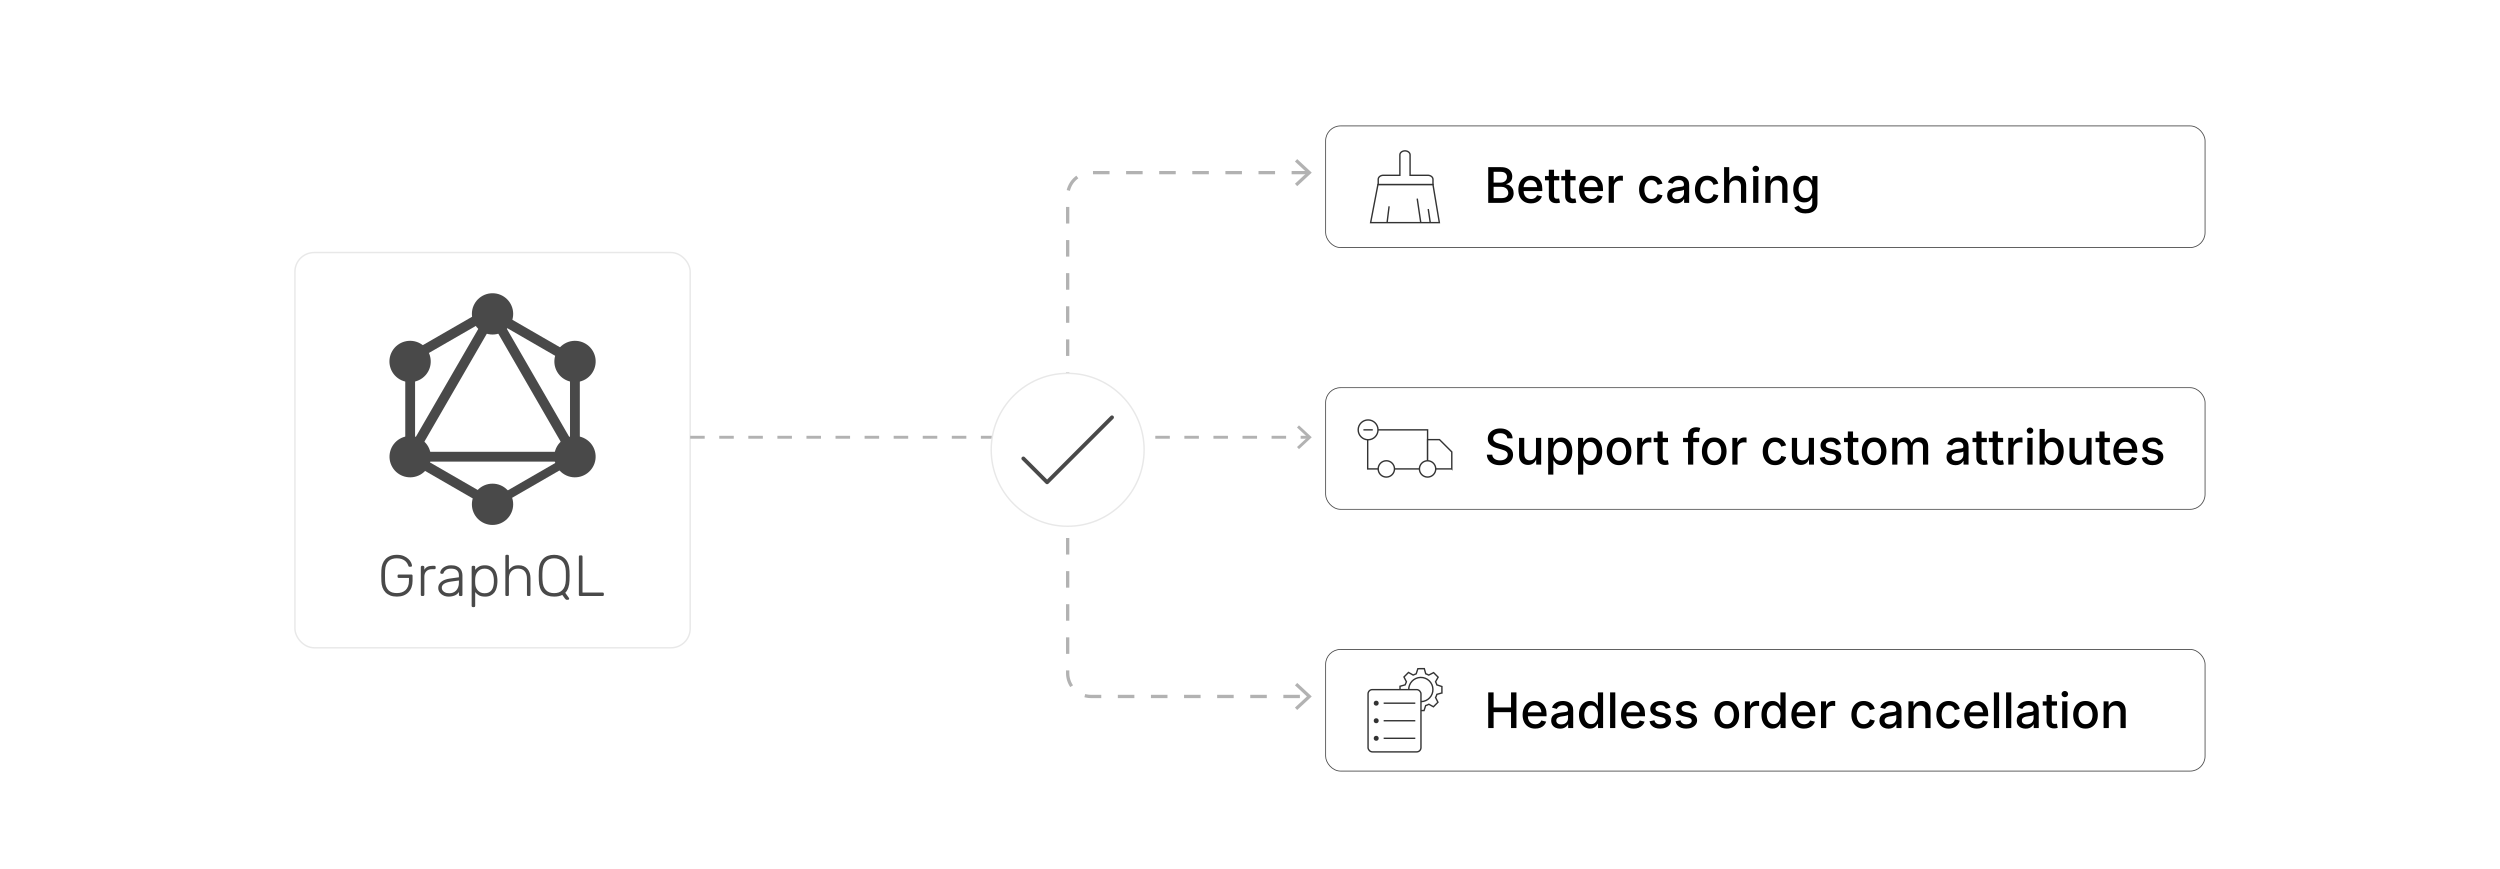 <?xml version="1.0" encoding="UTF-8"?><svg id="_03-Bug-Fixes-and-Other-Enhancements" xmlns="http://www.w3.org/2000/svg" xmlns:xlink="http://www.w3.org/1999/xlink" viewBox="0 0 860 298.867"><defs><filter id="drop-shadow-1" filterUnits="userSpaceOnUse"><feOffset dx="0" dy="5"/><feGaussianBlur result="blur" stdDeviation="4"/><feFlood flood-color="#333" flood-opacity=".09"/><feComposite in2="blur" operator="in"/><feComposite in="SourceGraphic"/></filter><filter id="drop-shadow-2" filterUnits="userSpaceOnUse"><feOffset dx="0" dy="4.852"/><feGaussianBlur result="blur-2" stdDeviation="3.882"/><feFlood flood-color="#333" flood-opacity=".09"/><feComposite in2="blur-2" operator="in"/><feComposite in="SourceGraphic"/></filter><filter id="drop-shadow-3" filterUnits="userSpaceOnUse"><feOffset dx="0" dy="4.852"/><feGaussianBlur result="blur-3" stdDeviation="3.882"/><feFlood flood-color="#333" flood-opacity=".09"/><feComposite in2="blur-3" operator="in"/><feComposite in="SourceGraphic"/></filter><filter id="drop-shadow-4" filterUnits="userSpaceOnUse"><feOffset dx="0" dy="4.852"/><feGaussianBlur result="blur-4" stdDeviation="3.882"/><feFlood flood-color="#333" flood-opacity=".09"/><feComposite in2="blur-4" operator="in"/><feComposite in="SourceGraphic"/></filter><filter id="drop-shadow-5" filterUnits="userSpaceOnUse"><feOffset dx="0" dy="5"/><feGaussianBlur result="blur-5" stdDeviation="4"/><feFlood flood-color="#333" flood-opacity=".09"/><feComposite in2="blur-5" operator="in"/><feComposite in="SourceGraphic"/></filter></defs><g filter="url(#drop-shadow-1)"><rect x="101.459" y="81.878" width="135.961" height="135.961" rx="6.59" ry="6.59" fill="#fff" stroke="#e8e8e8" stroke-miterlimit="10" stroke-width=".5"/><path d="M158.306,190.613c-.294-.346-.7-.626-1.219-.839-.507-.213-1.153-.32-1.938-.32-.668,0-1.234.1-1.7.299-.473.186-.859.412-1.159.679-.293.266-.506.539-.639.819-.133.279-.2.512-.2.699,0,.12.04.226.12.32.094.08.2.12.32.12h.28c.12,0,.213-.026.28-.078.081-.067.147-.181.2-.34.105-.333.357-.64.756-.92.413-.293.993-.44,1.738-.44.945,0,1.631.2,2.057.599.44.399.66.959.66,1.678v.699l-3.156.44c-.585.079-1.125.212-1.618.399-.479.173-.892.399-1.238.679-.346.267-.619.58-.819.939-.187.36-.28.767-.28,1.219,0,.426.093.819.28,1.178.2.36.459.673.778.939.333.267.712.48,1.138.639.441.147.901.22,1.379.22.518,0,.971-.053,1.357-.159.393-.093.73-.212,1.009-.359.279-.146.512-.312.699-.499.2-.187.359-.374.479-.561v.939c0,.293.147.44.44.44l-.006.002h.34c.293,0,.44-.147.44-.44v-6.651c0-.4-.06-.806-.179-1.219-.106-.413-.306-.785-.599-1.118ZM157.871,195.365c0,.626-.087,1.172-.26,1.637-.179.473-.419.859-.718,1.159-.307.307-.666.54-1.079.699-.4.147-.826.22-1.279.22l.001.001c-.314,0-.621-.034-.92-.101-.307-.08-.579-.2-.819-.359-.24-.16-.44-.36-.599-.599-.147-.24-.22-.526-.22-.859,0-1.113,1.105-1.818,3.315-2.117l2.576-.359v.679Z" fill="#494949" stroke-width="0"/><path d="M149.43,189.646h-.74c-1.332,0-2.237.46-2.715,1.378v0l-.001.001c0-.001.001-.001.001-.001v-.919c0-.133-.047-.24-.14-.32-.08-.093-.187-.14-.32-.14h-.32c-.133,0-.24.047-.32.14-.08.08-.12.187-.12.32v9.488c0,.293.147.44.44.44h.32c.133,0,.24-.04.32-.12.093-.08.14-.187.14-.32v-6.191c0-.799.233-1.432.699-1.898.465-.466,1.098-.699,1.898-.699h.859c.293,0,.44-.147.44-.44v-.28c0-.293-.147-.44-.44-.44Z" fill="#494949" stroke-width="0"/><polygon points="145.975 191.025 145.975 191.024 145.974 191.026 145.975 191.025" fill="#494949" stroke-width="0"/><path d="M141.474,192.631h-4.273c-.293,0-.44.15-.44.449v.28c0,.299.147.449.44.449h3.48v1.018c0,.719-.107,1.345-.32,1.877-.214.533-.508.973-.882,1.319-.362.33-.795.582-1.299.756-.504.159-1.05.239-1.637.239-.598,0-1.144-.073-1.637-.22-.48-.161-.899-.408-1.258-.74-.346-.347-.626-.787-.839-1.319-.2-.526-.313-1.161-.34-1.907-.042-1.199-.042-2.397,0-3.596.027-.739.14-1.374.34-1.907.213-.533.493-.966.839-1.299.36-.347.78-.594,1.258-.74.494-.159,1.039-.239,1.637-.239l-.002.011c.6,0,1.119.073,1.559.22.44.147.819.341,1.138.58.317.233.569.499.756.799.193.299.342.598.449.897.054.146.107.252.159.32.054.052.141.078.26.078h.44c.133,0,.24-.034.32-.101.081-.08.114-.18.101-.299-.013-.28-.12-.633-.32-1.059-.2-.426-.507-.833-.92-1.219-.413-.393-.945-.73-1.598-1.009-.652-.28-1.438-.419-2.358-.419-.852,0-1.604.133-2.257.399-.653.253-1.205.613-1.658,1.079-.44.466-.779,1.025-1.018,1.678-.239.64-.372,1.353-.399,2.138-.027.592-.04,1.225-.04,1.898,0,.667.013,1.299.04,1.898.026.786.153,1.505.379,2.158.239.639.579,1.192,1.018,1.658.452.467,1.005.833,1.658,1.099.652.253,1.411.379,2.277.379.845,0,1.604-.126,2.277-.379.681-.267,1.248-.64,1.7-1.118.467-.481.82-1.048,1.059-1.7.239-.665.359-1.398.359-2.198v-1.757c0-.299-.15-.449-.449-.449Z" fill="#494949" stroke-width="0"/><polygon points="190.626 187.053 190.63 187.054 190.635 187.053 190.626 187.053" fill="#494949" stroke-width="0"/><path d="M195.469,188.95c-.253-.693-.613-1.266-1.079-1.718-.452-.466-.998-.812-1.637-1.039-.639-.227-1.345-.34-2.117-.34h-.003c-.786,0-1.498.113-2.138.34-.626.227-1.172.573-1.637,1.039-.453.453-.813,1.026-1.079,1.718-.253.679-.393,1.485-.42,2.417-.027.6-.04,1.159-.04,1.678,0,.52.013,1.08.04,1.678.054,1.891.527,3.282,1.419,4.174.905.892,2.19,1.338,3.855,1.338,1.065,0,1.997-.193,2.797-.58l.881,1.219c.067.081.154.174.26.28.106.12.233.179.379.179h.44c.107,0,.2-.04.28-.12.08-.081.12-.174.12-.28,0-.066-.007-.113-.02-.14-.013-.025-.027-.052-.04-.078l-1.279-1.798c.905-.892,1.391-2.29,1.458-4.195.027-.6.04-1.159.04-1.678,0-.52-.013-1.08-.04-1.678-.027-.932-.173-1.738-.44-2.417ZM194.661,193.047c0.0.238 0.0.49,0,.756 0.0.253-.007.526-.02.819-.026.787-.146,1.46-.359,2.019-.2.546-.48.998-.839,1.357-.347.359-.76.625-1.238.799-.477.159-1.002.239-1.575.239-.571,0-1.096-.08-1.575-.239-.48-.173-.9-.44-1.258-.799-.346-.359-.626-.811-.839-1.357-.2-.561-.313-1.234-.34-2.019-.013-.293-.027-.566-.04-.819v-1.496c.013-.26.027-.54.04-.839.027-.772.14-1.437.34-1.996.214-.561.5-1.021.859-1.379.36-.36.78-.619,1.258-.778.479-.173.997-.259,1.554-.26-.002,0-.003-0-.004-0h.009c-.002,0-.003 0-.004 0.0.559.001,1.077.087,1.554.26.48.16.899.419,1.258.778.36.36.639.82.839,1.379.212.559.332,1.224.359,1.996.013.307.02.586.02.839 0.0.254 0.0.501,0,.74Z" fill="#494949" stroke-width="0"/><path d="M207.275,198.836h-6.891l-0-.001v-12.344c0-.293-.147-.44-.44-.44h-.379c-.293,0-.44.147-.44.44v13.093c0,.293.147.44.44.44h7.71c.299,0,.449-.147.449-.44v-.299c0-.299-.15-.449-.449-.449Z" fill="#494949" stroke-width="0"/><path d="M170.817,192.475c-.146-.573-.385-1.079-.718-1.519-.334-.453-.773-.813-1.319-1.079-.532-.28-1.185-.419-1.957-.419-.839,0-1.525.15-2.057.449-.533.293-.966.666-1.299,1.118v-.939c0-.293-.147-.44-.44-.44h-.34c-.293,0-.44.147-.44.44v13.318c0,.293.147.44.44.44h.34c.293,0,.44-.147.44-.44v-4.733c.334.446.766.819,1.299,1.118.532.299,1.218.449,2.057.449v.009c.772,0,1.425-.133,1.957-.399.547-.28.986-.639,1.319-1.079.332-.453.571-.959.718-1.519.16-.571.253-1.151.28-1.738.013-.2.02-.42.02-.66,0-.24-.007-.46-.02-.659-.028-.586-.121-1.159-.28-1.718ZM169.888,195.404c-.027.48-.1.946-.22,1.399-.106.439-.286.831-.538,1.178-.24.333-.56.599-.959.799-.384.2-.87.299-1.458.299-.559,0-1.039-.1-1.438-.299-.407-.213-.743-.479-1.009-.799-.266-.32-.466-.68-.599-1.079-.12-.413-.186-.82-.2-1.219-.013-.2-.02-.459-.02-.778s.007-.579.02-.778l-.001-.001c.013-.413.08-.825.2-1.238.134-.413.327-.785.58-1.118.274-.346.61-.626,1.009-.839.399-.213.885-.32,1.458-.32.585,0,1.071.107,1.458.32.4.2.72.473.959.819.253.333.432.719.538,1.159.12.441.193.901.22,1.379.013.372.013.744,0,1.118Z" fill="#494949" stroke-width="0"/><path d="M181.448,190.726c-.335-.399-.754-.712-1.258-.939-.506-.227-1.099-.34-1.778-.34-.867,0-1.553.147-2.057.44-.506.292-.937.671-1.295,1.135v0l-.003.003c.001-.001.002-.002.003-.004v-4.733c0-.293-.147-.44-.44-.44h-.34c-.293,0-.44.147-.44.44v13.307c0,.293.147.44.44.44h.34c.293,0,.44-.147.44-.44v-5.574c0-1.082.286-1.922.859-2.52.573-.598,1.338-.897,2.297-.897.999,0,1.758.307,2.277.92.519.599.778,1.431.778,2.497v5.574c0,.293.147.44.44.44h.337c.293,0,.44-.147.44-.44v-5.673c0-.639-.087-1.232-.26-1.778-.173-.547-.432-1.019-.778-1.419Z" fill="#494949" stroke-width="0"/><polygon points="175.06 191.022 175.06 191.022 175.056 191.026 175.06 191.022" fill="#494949" stroke-width="0"/><rect x="122.655" y="125.853" width="65.195" height="3.378" transform="translate(-32.878 198.09) rotate(-59.959)" fill="#494949" stroke-width="0"/><path d="M136.826,150.418h65.198v3.38h-65.198v-3.38Z" fill="#494949" stroke-width="0"/><path d="M170.728,171.145l-32.614-18.829,1.691-2.924,32.611,18.824-1.689,2.929ZM199.058,122.069l-32.611-18.826,1.691-2.924,32.611,18.829-1.691,2.922Z" fill="#494949" stroke-width="0"/><path d="M137.752,122.059l-1.691-2.924,32.638-18.807,1.691,2.924-32.638,18.807Z" fill="#494949" stroke-width="0"/><polygon points="168.779 98.466 165.855 100.157 196.078 152.498 196.079 145.748 168.779 98.466" fill="#494949" stroke-width="0"/><polygon points="196.078 154.551 197.263 154.551 196.078 152.498 196.078 154.551" fill="#494949" stroke-width="0"/><rect x="139.411" y="116.893" width="3.375" height="37.658" fill="#494949" stroke-width="0"/><polygon points="199.46 151.605 196.079 145.748 196.078 152.498 197.263 154.551 199.46 154.551 199.46 151.605" fill="#494949" stroke-width="0"/><polygon points="199.46 116.893 196.08 116.893 196.079 145.748 199.46 151.605 199.46 116.893" fill="#494949" stroke-width="0"/><polygon points="201.378 154.926 199.46 151.605 199.46 154.551 197.263 154.551 198.456 156.617 201.378 154.926" fill="#494949" stroke-width="0"/><path d="M170.151,169.715l-1.477-2.559,28.364-16.375,1.477,2.559-28.364,16.375Z" fill="#494949" stroke-width="0"/><path d="M203.939,155.65c-1.964,3.398-6.309,4.563-9.711,2.605-3.398-1.964-4.563-6.309-2.605-9.711,1.964-3.398,6.309-4.563,9.711-2.605,3.421,1.949,4.581,6.336,2.607,9.711M147.231,122.9c-1.964,3.398-6.309,4.563-9.711,2.605-3.398-1.964-4.563-6.309-2.605-9.711,1.964-3.398,6.309-4.563,9.711-2.605,3.399,1.949,4.557,6.336,2.607,9.711M134.937,155.65c-1.954-3.399-.794-7.734,2.607-9.711,3.399-1.954,7.734-.794,9.711,2.607,1.954,3.399.794,7.734-2.607,9.711-3.421,1.954-7.756.794-9.711-2.607M191.648,122.9c-1.954-3.399-.794-7.734,2.607-9.711,3.399-1.954,7.734-.794,9.711,2.607,1.954,3.399.794,7.734-2.607,9.711-3.401,1.958-7.746.793-9.711-2.605M169.432,175.585c-3.928,0-7.103-3.175-7.103-7.103s3.182-7.103,7.103-7.103,7.103,3.175,7.103,7.103c-.007,3.92-3.183,7.096-7.103,7.103M169.432,110.08c-3.928,0-7.103-3.175-7.103-7.103s3.182-7.103,7.103-7.103,7.103,3.175,7.103,7.103c.007,3.916-3.163,7.096-7.079,7.103-.008 0-.016 0-.024,0" fill="#494949" stroke-width="0"/></g><g filter="url(#drop-shadow-2)"><rect x="456.014" y="218.555" width="302.527" height="41.851" rx="5.143" ry="5.143" fill="#fff" stroke="#494949" stroke-miterlimit="10" stroke-width=".288"/><path d="M511.947,245.603v-12.271h1.853v5.188h5.996v-5.188h1.86v12.271h-1.86v-5.468h-5.996v5.468h-1.853Z" fill="#000" stroke-width="0"/><path d="M528.115,245.792c-.894,0-1.665-.195-2.315-.585-.649-.39-1.149-.938-1.499-1.647-.349-.708-.523-1.54-.523-2.495,0-.944.172-1.776.516-2.495s.83-1.281,1.458-1.685c.629-.403,1.365-.605,2.21-.605.521,0,1.021.086,1.504.259.481.173.915.443,1.3.811.384.368.688.844.914,1.429.225.584.337,1.294.337,2.128v.643h-7.239v-1.351h6.321l-.837.445c0-.565-.087-1.064-.26-1.495-.174-.431-.43-.768-.769-1.009-.338-.242-.762-.363-1.271-.363-.503,0-.934.124-1.291.371-.358.247-.63.573-.817.976-.187.403-.28.844-.28,1.322v.922c0,.631.107,1.165.321,1.602s.513.766.897.988c.385.223.832.333,1.341.333.336,0,.64-.048.91-.144.271-.096.505-.241.703-.437.197-.195.348-.435.45-.72l1.683.403c-.146.472-.392.889-.735,1.252-.345.362-.772.644-1.284.844-.512.201-1.093.301-1.743.301Z" fill="#000" stroke-width="0"/><path d="M536.679,245.809c-.574,0-1.094-.109-1.56-.326s-.834-.534-1.104-.951c-.271-.417-.406-.928-.406-1.532,0-.521.099-.95.296-1.285.198-.334.466-.601.805-.799.338-.197.715-.346,1.129-.444.415-.099.836-.173,1.264-.223.536-.066.973-.119,1.309-.161.335-.041.583-.109.743-.206.159-.096.239-.251.239-.465v-.049c0-.346-.064-.637-.194-.873-.131-.236-.324-.419-.581-.548-.258-.129-.578-.193-.963-.193-.396,0-.735.062-1.02.185-.285.124-.515.282-.691.474-.176.192-.307.393-.394.601l-1.682-.444c.206-.549.501-.991.886-1.326.384-.335.825-.579,1.324-.733.498-.154,1.013-.23,1.544-.23.368,0,.758.044,1.17.132.411.088.799.247,1.161.478.363.23.658.555.886.972.228.417.342.961.342,1.631v6.11h-1.731v-1.26h-.089c-.119.236-.295.466-.528.691-.232.225-.526.411-.882.556-.354.145-.778.218-1.271.218ZM537.077,244.351c.487,0,.904-.096,1.251-.288.347-.192.612-.447.797-.766.184-.318.276-.656.276-1.013v-1.178c-.065.066-.188.125-.37.177s-.389.099-.621.14c-.233.041-.458.075-.675.103-.217.028-.396.05-.536.066-.336.044-.644.118-.922.223-.279.104-.502.252-.667.444-.165.192-.247.448-.247.766,0,.291.074.535.223.733.149.198.351.346.605.445.255.099.55.148.886.148Z" fill="#000" stroke-width="0"/><path d="M546.965,245.784c-.736,0-1.392-.191-1.966-.572s-1.023-.928-1.349-1.639-.487-1.561-.487-2.549c0-1.0.165-1.853.495-2.562.33-.708.783-1.249,1.357-1.622.573-.374,1.224-.56,1.949-.56.563,0,1.018.095,1.361.284s.613.41.809.663c.194.253.344.475.446.667h.098v-4.562h1.788v12.271h-1.739v-1.441h-.146c-.103.198-.254.423-.455.675-.2.253-.474.474-.82.663s-.793.284-1.341.284ZM547.355,244.244c.509,0,.938-.137,1.287-.412.35-.274.615-.655.797-1.141s.271-1.047.271-1.684c0-.643-.089-1.201-.268-1.676-.179-.475-.443-.846-.792-1.112-.35-.266-.781-.399-1.296-.399-.525,0-.963.14-1.312.42-.35.28-.612.66-.788,1.141s-.264,1.022-.264,1.626c0,.609.089,1.158.268,1.647s.444.876.797,1.161c.352.286.785.428,1.3.428Z" fill="#000" stroke-width="0"/><path d="M555.659,233.332v12.271h-1.788v-12.271h1.788Z" fill="#000" stroke-width="0"/><path d="M561.979,245.792c-.894,0-1.665-.195-2.315-.585-.649-.39-1.149-.938-1.499-1.647-.349-.708-.523-1.54-.523-2.495,0-.944.172-1.776.516-2.495s.83-1.281,1.458-1.685c.629-.403,1.365-.605,2.21-.605.521,0,1.021.086,1.504.259.481.173.915.443,1.3.811.384.368.688.844.914,1.429.225.584.337,1.294.337,2.128v.643h-7.239v-1.351h6.321l-.837.445c0-.565-.087-1.064-.26-1.495-.174-.431-.43-.768-.769-1.009-.338-.242-.762-.363-1.271-.363-.503,0-.934.124-1.291.371-.358.247-.63.573-.817.976-.187.403-.28.844-.28,1.322v.922c0,.631.107,1.165.321,1.602s.513.766.897.988c.385.223.832.333,1.341.333.336,0,.64-.048.91-.144.271-.096.505-.241.703-.437.197-.195.348-.435.45-.72l1.683.403c-.146.472-.392.889-.735,1.252-.345.362-.772.644-1.284.844-.512.201-1.093.301-1.743.301Z" fill="#000" stroke-width="0"/><path d="M571.096,245.792c-.656,0-1.239-.096-1.751-.288-.512-.192-.932-.477-1.26-.853s-.546-.836-.654-1.379l1.683-.354c.124.478.357.832.698,1.062.341.231.774.346,1.3.346.574,0,1.032-.122,1.373-.367.342-.244.512-.537.512-.877,0-.296-.104-.541-.312-.733-.208-.192-.529-.335-.963-.428l-1.527-.354c-.845-.192-1.474-.5-1.885-.922-.412-.423-.617-.964-.617-1.623,0-.549.151-1.029.454-1.441.304-.412.718-.732,1.243-.959.525-.228,1.133-.342,1.82-.342.655,0,1.216.096,1.682.288.466.192.844.461,1.134.807s.497.747.621,1.202l-1.601.354c-.113-.324-.312-.608-.593-.853s-.69-.367-1.227-.367c-.493,0-.905.113-1.235.338s-.495.511-.495.856c0,.308.109.556.329.745.219.189.578.342,1.076.457l1.462.33c.84.192,1.463.494,1.869.906.406.412.609.939.609,1.582,0,.56-.158,1.055-.476,1.486-.316.431-.755.769-1.316,1.013-.561.245-1.212.367-1.953.367Z" fill="#000" stroke-width="0"/><path d="M580.058,245.792c-.656,0-1.239-.096-1.751-.288-.512-.192-.932-.477-1.26-.853s-.546-.836-.654-1.379l1.683-.354c.124.478.357.832.698,1.062.341.231.774.346,1.3.346.574,0,1.032-.122,1.373-.367.342-.244.512-.537.512-.877,0-.296-.104-.541-.312-.733-.208-.192-.529-.335-.963-.428l-1.527-.354c-.845-.192-1.474-.5-1.885-.922-.412-.423-.617-.964-.617-1.623,0-.549.151-1.029.454-1.441.304-.412.718-.732,1.243-.959.525-.228,1.133-.342,1.82-.342.655,0,1.216.096,1.682.288.466.192.844.461,1.134.807s.497.747.621,1.202l-1.601.354c-.113-.324-.312-.608-.593-.853s-.69-.367-1.227-.367c-.493,0-.905.113-1.235.338s-.495.511-.495.856c0,.308.109.556.329.745.219.189.578.342,1.076.457l1.462.33c.84.192,1.463.494,1.869.906.406.412.609.939.609,1.582,0,.56-.158,1.055-.476,1.486-.316.431-.755.769-1.316,1.013-.561.245-1.212.367-1.953.367Z" fill="#000" stroke-width="0"/><path d="M594.016,245.792c-.851,0-1.594-.198-2.23-.593-.637-.396-1.131-.95-1.483-1.664-.352-.714-.527-1.543-.527-2.487,0-.955.176-1.791.527-2.507.353-.717.847-1.272,1.483-1.668.637-.395,1.38-.593,2.23-.593.855,0,1.602.198,2.238.593.636.396,1.13.951,1.482,1.668.353.716.528,1.552.528,2.507,0,.944-.176,1.773-.528,2.487-.353.713-.847,1.268-1.482,1.664-.637.395-1.383.593-2.238.593ZM594.016,244.26c.552,0,1.009-.147,1.369-.44.359-.294.628-.684.804-1.169.176-.486.265-1.02.265-1.602,0-.587-.089-1.127-.265-1.618s-.444-.884-.804-1.178c-.36-.293-.817-.44-1.369-.44-.548,0-1,.147-1.357.44-.357.294-.624.685-.8,1.174-.177.488-.265,1.029-.265,1.622,0,.582.088,1.116.265,1.602.176.486.442.875.8,1.169.357.293.81.44,1.357.44Z" fill="#000" stroke-width="0"/><path d="M600.247,245.603v-9.207h1.73v1.482h.098c.168-.505.461-.9.878-1.186.417-.285.891-.428,1.422-.428.113,0,.243.004.39.012.146.008.269.021.366.037v1.729c-.065-.022-.19-.044-.374-.066-.185-.022-.371-.033-.561-.033-.412,0-.783.088-1.113.263-.33.176-.588.419-.771.729-.185.31-.276.668-.276,1.075v5.592h-1.788Z" fill="#000" stroke-width="0"/><path d="M609.745,245.784c-.736,0-1.392-.191-1.966-.572s-1.023-.928-1.349-1.639-.487-1.561-.487-2.549c0-1.0.165-1.853.495-2.562.33-.708.783-1.249,1.357-1.622.573-.374,1.224-.56,1.949-.56.563,0,1.018.095,1.361.284s.613.41.809.663c.194.253.344.475.446.667h.098v-4.562h1.788v12.271h-1.739v-1.441h-.146c-.103.198-.254.423-.455.675-.2.253-.474.474-.82.663s-.793.284-1.341.284ZM610.136,244.244c.509,0,.938-.137,1.287-.412.35-.274.615-.655.797-1.141s.271-1.047.271-1.684c0-.643-.089-1.201-.268-1.676-.179-.475-.443-.846-.792-1.112-.35-.266-.781-.399-1.296-.399-.525,0-.963.14-1.312.42-.35.28-.612.66-.788,1.141s-.264,1.022-.264,1.626c0,.609.089,1.158.268,1.647s.444.876.797,1.161c.352.286.785.428,1.3.428Z" fill="#000" stroke-width="0"/><path d="M620.566,245.792c-.894,0-1.665-.195-2.315-.585-.649-.39-1.149-.938-1.499-1.647-.349-.708-.523-1.54-.523-2.495,0-.944.172-1.776.516-2.495s.83-1.281,1.458-1.685c.629-.403,1.365-.605,2.21-.605.521,0,1.021.086,1.504.259.481.173.915.443,1.3.811.384.368.688.844.914,1.429.225.584.337,1.294.337,2.128v.643h-7.239v-1.351h6.321l-.837.445c0-.565-.087-1.064-.26-1.495-.174-.431-.43-.768-.769-1.009-.338-.242-.762-.363-1.271-.363-.503,0-.934.124-1.291.371-.358.247-.63.573-.817.976-.187.403-.28.844-.28,1.322v.922c0,.631.107,1.165.321,1.602s.513.766.897.988c.385.223.832.333,1.341.333.336,0,.64-.048.91-.144.271-.096.505-.241.703-.437.197-.195.348-.435.45-.72l1.683.403c-.146.472-.392.889-.735,1.252-.345.362-.772.644-1.284.844-.512.201-1.093.301-1.743.301Z" fill="#000" stroke-width="0"/><path d="M626.425,245.603v-9.207h1.73v1.482h.098c.168-.505.461-.9.878-1.186.417-.285.891-.428,1.422-.428.113,0,.243.004.39.012.146.008.269.021.366.037v1.729c-.065-.022-.19-.044-.374-.066-.185-.022-.371-.033-.561-.033-.412,0-.783.088-1.113.263-.33.176-.588.419-.771.729-.185.31-.276.668-.276,1.075v5.592h-1.788Z" fill="#000" stroke-width="0"/><path d="M641.115,245.792c-.856,0-1.601-.198-2.234-.593-.634-.396-1.127-.95-1.479-1.664-.352-.714-.527-1.543-.527-2.487,0-.955.176-1.791.527-2.507.353-.717.846-1.272,1.479-1.668.634-.395,1.378-.593,2.234-.593.471,0,.912.062,1.324.185.411.124.784.302,1.117.536s.614.519.845.856c.23.337.402.718.516,1.141l-1.698.412c-.06-.236-.151-.452-.275-.646-.125-.195-.275-.364-.451-.506-.176-.143-.379-.252-.609-.33-.23-.077-.483-.115-.76-.115-.547,0-1.001.147-1.361.44-.36.294-.628.685-.804,1.174-.177.488-.265,1.029-.265,1.622,0,.587.088,1.124.265,1.61.176.486.443.875.804,1.166s.814.437,1.361.437c.281,0,.539-.04.771-.12.233-.08.441-.192.626-.337.184-.146.339-.321.463-.527.125-.206.214-.432.269-.679l1.689.412c-.108.434-.278.822-.512,1.166-.232.343-.516.635-.849.877s-.709.425-1.126.552-.863.189-1.34.189Z" fill="#000" stroke-width="0"/><path d="M649.604,245.809c-.574,0-1.094-.109-1.56-.326s-.834-.534-1.104-.951c-.271-.417-.406-.928-.406-1.532,0-.521.099-.95.296-1.285.198-.334.466-.601.805-.799.338-.197.715-.346,1.129-.444.415-.099.836-.173,1.264-.223.536-.066.973-.119,1.309-.161.335-.041.583-.109.743-.206.159-.096.239-.251.239-.465v-.049c0-.346-.064-.637-.194-.873-.131-.236-.324-.419-.581-.548-.258-.129-.578-.193-.963-.193-.396,0-.735.062-1.02.185-.285.124-.515.282-.691.474-.176.192-.307.393-.394.601l-1.682-.444c.206-.549.501-.991.886-1.326.384-.335.825-.579,1.324-.733.498-.154,1.013-.23,1.544-.23.368,0,.758.044,1.17.132.411.088.799.247,1.161.478.363.23.658.555.886.972.228.417.342.961.342,1.631v6.11h-1.731v-1.26h-.089c-.119.236-.295.466-.528.691-.232.225-.526.411-.882.556-.354.145-.778.218-1.271.218ZM650.003,244.351c.487,0,.904-.096,1.251-.288.347-.192.612-.447.797-.766.184-.318.276-.656.276-1.013v-1.178c-.065.066-.188.125-.37.177s-.389.099-.621.14c-.233.041-.458.075-.675.103-.217.028-.396.05-.536.066-.336.044-.644.118-.922.223-.279.104-.502.252-.667.444-.165.192-.247.448-.247.766,0,.291.074.535.223.733.149.198.351.346.605.445.255.099.55.148.886.148Z" fill="#000" stroke-width="0"/><path d="M658.299,240.151v5.452h-1.788v-9.207h1.706l.017,2.256h-.187c.265-.823.649-1.425,1.153-1.803.504-.379,1.113-.568,1.828-.568.617,0,1.156.132,1.617.395.46.264.82.652,1.08,1.166.261.513.391,1.151.391,1.915v5.847h-1.788v-5.625c0-.665-.17-1.183-.512-1.557-.341-.374-.81-.56-1.405-.56-.401,0-.761.089-1.081.268-.319.179-.571.438-.755.778-.185.34-.276.755-.276,1.244Z" fill="#000" stroke-width="0"/><path d="M670.34,245.792c-.856,0-1.601-.198-2.234-.593-.634-.396-1.127-.95-1.479-1.664-.352-.714-.527-1.543-.527-2.487,0-.955.176-1.791.527-2.507.353-.717.846-1.272,1.479-1.668.634-.395,1.378-.593,2.234-.593.471,0,.912.062,1.324.185.411.124.784.302,1.117.536s.614.519.845.856c.23.337.402.718.516,1.141l-1.698.412c-.06-.236-.151-.452-.275-.646-.125-.195-.275-.364-.451-.506-.176-.143-.379-.252-.609-.33-.23-.077-.483-.115-.76-.115-.547,0-1.001.147-1.361.44-.36.294-.628.685-.804,1.174-.177.488-.265,1.029-.265,1.622,0,.587.088,1.124.265,1.61.176.486.443.875.804,1.166s.814.437,1.361.437c.281,0,.539-.04.771-.12.233-.08.441-.192.626-.337.184-.146.339-.321.463-.527.125-.206.214-.432.269-.679l1.689.412c-.108.434-.278.822-.512,1.166-.232.343-.516.635-.849.877s-.709.425-1.126.552-.863.189-1.34.189Z" fill="#000" stroke-width="0"/><path d="M680.04,245.792c-.894,0-1.665-.195-2.315-.585-.649-.39-1.149-.938-1.499-1.647-.349-.708-.523-1.54-.523-2.495,0-.944.172-1.776.516-2.495s.83-1.281,1.458-1.685c.629-.403,1.365-.605,2.21-.605.521,0,1.021.086,1.504.259.481.173.915.443,1.3.811.384.368.688.844.914,1.429.225.584.337,1.294.337,2.128v.643h-7.239v-1.351h6.321l-.837.445c0-.565-.087-1.064-.26-1.495-.174-.431-.43-.768-.769-1.009-.338-.242-.762-.363-1.271-.363-.503,0-.934.124-1.291.371-.358.247-.63.573-.817.976-.187.403-.28.844-.28,1.322v.922c0,.631.107,1.165.321,1.602s.513.766.897.988c.385.223.832.333,1.341.333.336,0,.64-.048.91-.144.271-.096.505-.241.703-.437.197-.195.348-.435.45-.72l1.683.403c-.146.472-.392.889-.735,1.252-.345.362-.772.644-1.284.844-.512.201-1.093.301-1.743.301Z" fill="#000" stroke-width="0"/><path d="M687.687,233.332v12.271h-1.788v-12.271h1.788Z" fill="#000" stroke-width="0"/><path d="M691.879,233.332v12.271h-1.788v-12.271h1.788Z" fill="#000" stroke-width="0"/><path d="M696.826,245.809c-.574,0-1.094-.109-1.56-.326s-.834-.534-1.104-.951c-.271-.417-.406-.928-.406-1.532,0-.521.099-.95.296-1.285.198-.334.466-.601.805-.799.338-.197.715-.346,1.129-.444.415-.099.836-.173,1.264-.223.536-.066.973-.119,1.309-.161.335-.041.583-.109.743-.206.159-.096.239-.251.239-.465v-.049c0-.346-.064-.637-.194-.873-.131-.236-.324-.419-.581-.548-.258-.129-.578-.193-.963-.193-.396,0-.735.062-1.02.185-.285.124-.515.282-.691.474-.176.192-.307.393-.394.601l-1.682-.444c.206-.549.501-.991.886-1.326.384-.335.825-.579,1.324-.733.498-.154,1.013-.23,1.544-.23.368,0,.758.044,1.17.132.411.088.799.247,1.161.478.363.23.658.555.886.972.228.417.342.961.342,1.631v6.11h-1.731v-1.26h-.089c-.119.236-.295.466-.528.691-.232.225-.526.411-.882.556-.354.145-.778.218-1.271.218ZM697.225,244.351c.487,0,.904-.096,1.251-.288.347-.192.612-.447.797-.766.184-.318.276-.656.276-1.013v-1.178c-.065.066-.188.125-.37.177s-.389.099-.621.14c-.233.041-.458.075-.675.103-.217.028-.396.05-.536.066-.336.044-.644.118-.922.223-.279.104-.502.252-.667.444-.165.192-.247.448-.247.766,0,.291.074.535.223.733.149.198.351.346.605.445.255.099.55.148.886.148Z" fill="#000" stroke-width="0"/><path d="M707.616,236.396v1.474h-4.924v-1.474h4.924ZM704.018,234.205h1.787v8.911c0,.368.077.638.231.811s.407.259.76.259c.092,0,.214-.011.365-.033s.282-.044.391-.066l.316,1.449c-.189.066-.393.114-.609.144s-.431.045-.642.045c-.823,0-1.463-.215-1.918-.646s-.682-1.036-.682-1.816v-9.059Z" fill="#000" stroke-width="0"/><path d="M710.298,234.987c-.309,0-.573-.105-.792-.317-.22-.211-.329-.463-.329-.754,0-.302.109-.557.329-.766.219-.208.483-.313.792-.313s.574.104.796.313c.223.208.333.464.333.766,0,.296-.11.549-.333.758-.222.208-.487.313-.796.313ZM709.396,245.603v-9.207h1.788v9.207h-1.788Z" fill="#000" stroke-width="0"/><path d="M717.407,245.792c-.851,0-1.594-.198-2.23-.593-.637-.396-1.131-.95-1.483-1.664-.352-.714-.527-1.543-.527-2.487,0-.955.176-1.791.527-2.507.353-.717.847-1.272,1.483-1.668.637-.395,1.38-.593,2.23-.593.855,0,1.602.198,2.238.593.636.396,1.13.951,1.482,1.668.353.716.528,1.552.528,2.507,0,.944-.176,1.773-.528,2.487-.353.713-.847,1.268-1.482,1.664-.637.395-1.383.593-2.238.593ZM717.407,244.26c.552,0,1.009-.147,1.369-.44.359-.294.628-.684.804-1.169.176-.486.265-1.02.265-1.602,0-.587-.089-1.127-.265-1.618s-.444-.884-.804-1.178c-.36-.293-.817-.44-1.369-.44-.548,0-1,.147-1.357.44-.357.294-.624.685-.8,1.174-.177.488-.265,1.029-.265,1.622,0,.582.088,1.116.265,1.602.176.486.442.875.8,1.169.357.293.81.44,1.357.44Z" fill="#000" stroke-width="0"/><path d="M725.426,240.151v5.452h-1.788v-9.207h1.706l.017,2.256h-.187c.265-.823.649-1.425,1.153-1.803.504-.379,1.113-.568,1.828-.568.617,0,1.156.132,1.617.395.46.264.82.652,1.08,1.166.261.513.391,1.151.391,1.915v5.847h-1.788v-5.625c0-.665-.17-1.183-.512-1.557-.341-.374-.81-.56-1.405-.56-.401,0-.761.089-1.081.268-.319.179-.571.438-.755.778-.185.34-.276.755-.276,1.244Z" fill="#000" stroke-width="0"/><path d="M496.018,233.522l-.003-2.208-1.734-.568c-.112-.371-.261-.733-.45-1.079l.887-1.576-1.563-1.559-1.654.837c-.346-.185-1.05-.439-1.05-.439l-.493-1.761-2.208.003-.578,1.762-1.053.431-1.594-.897-1.559,1.563.838,1.655-.44,1.049-1.761.493.003,2.208,1.752.574c.108.366.252.723.435,1.066l-.891,1.584,1.563,1.559,1.624-.822c.349.192.714.345,1.089.458l.483,1.727,2.208-.003.561-1.711c.383-.112.756-.265,1.113-.458l1.551.873,1.559-1.563-.815-1.61c.191-.354.342-.725.453-1.104l1.725-.483ZM488.87,236.512c-2.302.06-4.212-1.754-4.272-4.056s1.754-4.212,4.056-4.272c2.302-.06,4.212,1.754,4.272,4.056s-1.754,4.212-4.056,4.272Z" fill="#fff" stroke="#333" stroke-miterlimit="10" stroke-width=".485"/><rect x="470.612" y="232.375" width="18.2" height="21.417" rx="1.459" ry="1.459" fill="#fff" stroke="#333" stroke-miterlimit="10" stroke-width=".485"/><circle cx="473.417" cy="237.042" r=".856" fill="#333" stroke-width="0"/><line x1="475.976" y1="237.042" x2="486.864" y2="237.042" fill="none" stroke="#333" stroke-miterlimit="10" stroke-width=".485"/><circle cx="473.417" cy="243.083" r=".856" fill="#333" stroke-width="0"/><line x1="475.976" y1="243.083" x2="486.864" y2="243.083" fill="none" stroke="#333" stroke-miterlimit="10" stroke-width=".485"/><circle cx="473.417" cy="249.124" r=".856" fill="#333" stroke-width="0"/><line x1="475.976" y1="249.124" x2="486.864" y2="249.124" fill="none" stroke="#333" stroke-miterlimit="10" stroke-width=".485"/></g><g filter="url(#drop-shadow-3)"><rect x="456.014" y="128.508" width="302.527" height="41.851" rx="5.143" ry="5.143" fill="#fff" stroke="#494949" stroke-miterlimit="10" stroke-width=".288"/><path d="M516.01,155.177c-.905,0-1.69-.146-2.356-.437s-1.188-.707-1.564-1.248c-.376-.541-.583-1.185-.621-1.931h1.86c.038.444.18.812.427,1.104.246.291.567.508.963.65s.823.214,1.283.214c.515,0,.972-.081,1.369-.243.398-.162.714-.393.946-.692.233-.299.35-.646.35-1.042,0-.357-.102-.649-.305-.877-.203-.228-.477-.417-.82-.568s-.735-.284-1.174-.399l-1.414-.396c-.991-.269-1.765-.667-2.319-1.194-.556-.527-.833-1.211-.833-2.051,0-.708.188-1.327.564-1.857.377-.53.889-.942,1.536-1.235.646-.294,1.377-.44,2.189-.44.828,0,1.559.146,2.189.44.631.293,1.127.696,1.487,1.207.359.51.548,1.092.564,1.746h-1.804c-.06-.56-.315-.994-.768-1.301-.453-.307-1.022-.461-1.711-.461-.487,0-.911.077-1.271.23-.36.154-.639.367-.837.638-.197.272-.296.581-.296.927,0,.39.117.704.354.943.235.239.522.428.86.568.339.14.662.251.972.333l1.178.313c.385.099.781.232,1.19.399s.786.384,1.133.65.627.596.842.988c.214.393.32.866.32,1.42,0,.692-.176,1.31-.528,1.853-.352.543-.862.971-1.531,1.281s-1.478.465-2.425.465Z" fill="#000" stroke-width="0"/><path d="M525.653,155.086c-.617,0-1.159-.132-1.625-.395-.466-.264-.827-.653-1.084-1.169-.258-.516-.387-1.153-.387-1.911v-5.847h1.788v5.625c0,.665.172,1.183.516,1.557s.812.56,1.401.56c.406,0,.768-.089,1.085-.268.316-.179.567-.439.751-.783.185-.343.276-.756.276-1.239v-5.452h1.788v9.207h-1.706l-.009-2.256h.171c-.266.834-.653,1.438-1.162,1.812-.509.374-1.11.56-1.804.56Z" fill="#000" stroke-width="0"/><path d="M532.567,158.413v-12.649h1.739v1.499h.146c.107-.192.258-.415.45-.667.192-.252.461-.473.805-.663s.8-.284,1.369-.284c.726,0,1.374.187,1.945.56.572.373,1.022.914,1.354,1.622.33.708.495,1.562.495,2.562,0,.988-.162,1.838-.487,2.549s-.773,1.257-1.345,1.639-1.226.572-1.962.572c-.547,0-.995-.095-1.345-.284s-.623-.41-.82-.663c-.198-.252-.352-.478-.459-.675h-.098v4.884h-1.788ZM536.679,153.612c.521,0,.956-.143,1.309-.428.352-.285.616-.672.792-1.161s.264-1.038.264-1.647c0-.604-.088-1.146-.264-1.626s-.438-.861-.788-1.141c-.35-.28-.787-.42-1.312-.42-.509,0-.939.133-1.292.399-.352.266-.617.637-.796,1.112-.179.475-.269,1.033-.269,1.676,0,.637.091,1.198.272,1.684s.448.866.801,1.141c.352.274.779.412,1.283.412Z" fill="#000" stroke-width="0"/><path d="M542.854,158.413v-12.649h1.739v1.499h.146c.107-.192.258-.415.45-.667.192-.252.461-.473.805-.663s.8-.284,1.369-.284c.726,0,1.374.187,1.945.56.572.373,1.022.914,1.354,1.622.33.708.495,1.562.495,2.562,0,.988-.162,1.838-.487,2.549s-.773,1.257-1.345,1.639-1.226.572-1.962.572c-.547,0-.995-.095-1.345-.284s-.623-.41-.82-.663c-.198-.252-.352-.478-.459-.675h-.098v4.884h-1.788ZM546.965,153.612c.521,0,.956-.143,1.309-.428.352-.285.616-.672.792-1.161s.264-1.038.264-1.647c0-.604-.088-1.146-.264-1.626s-.438-.861-.788-1.141c-.35-.28-.787-.42-1.312-.42-.509,0-.939.133-1.292.399-.352.266-.617.637-.796,1.112-.179.475-.269,1.033-.269,1.676,0,.637.091,1.198.272,1.684s.448.866.801,1.141c.352.274.779.412,1.283.412Z" fill="#000" stroke-width="0"/><path d="M556.959,155.16c-.851,0-1.594-.198-2.23-.593-.637-.396-1.131-.95-1.483-1.664-.352-.714-.527-1.543-.527-2.487,0-.955.176-1.791.527-2.507.353-.717.847-1.272,1.483-1.668.637-.395,1.38-.593,2.23-.593.855,0,1.602.198,2.238.593.636.396,1.13.951,1.482,1.668.353.716.528,1.552.528,2.507,0,.944-.176,1.773-.528,2.487-.353.713-.847,1.268-1.482,1.664-.637.395-1.383.593-2.238.593ZM556.959,153.628c.552,0,1.009-.147,1.369-.44.359-.294.628-.684.804-1.169.176-.486.265-1.02.265-1.602,0-.587-.089-1.127-.265-1.618s-.444-.884-.804-1.178c-.36-.293-.817-.44-1.369-.44-.548,0-1,.147-1.357.44-.357.294-.624.685-.8,1.174-.177.488-.265,1.029-.265,1.622,0,.582.088,1.116.265,1.602.176.486.442.875.8,1.169.357.293.81.44,1.357.44Z" fill="#000" stroke-width="0"/><path d="M563.189,154.971v-9.207h1.73v1.482h.098c.168-.505.461-.9.878-1.186.417-.285.891-.428,1.422-.428.113,0,.243.004.39.012.146.008.269.021.366.037v1.729c-.065-.022-.19-.044-.374-.066-.185-.022-.371-.033-.561-.033-.412,0-.783.088-1.113.263-.33.176-.588.419-.771.729-.185.31-.276.668-.276,1.075v5.592h-1.788Z" fill="#000" stroke-width="0"/><path d="M573.793,145.764v1.474h-4.924v-1.474h4.924ZM570.194,143.573h1.787v8.911c0,.368.077.638.231.811s.407.259.76.259c.092,0,.214-.011.365-.033s.282-.044.391-.066l.316,1.449c-.189.066-.393.114-.609.144s-.431.045-.642.045c-.823,0-1.463-.215-1.918-.646s-.682-1.036-.682-1.816v-9.059Z" fill="#000" stroke-width="0"/><path d="M584.509,145.764v1.474h-5.541v-1.474h5.541ZM580.69,154.971v-10.261c0-.571.126-1.048.378-1.433.252-.384.584-.672.995-.864.412-.192.856-.289,1.333-.289.362,0,.673.03.93.091.258.061.445.112.565.156l-.415,1.466c-.087-.027-.193-.056-.32-.086-.128-.03-.286-.045-.476-.045-.423,0-.729.107-.918.321-.189.214-.284.524-.284.931v10.014h-1.788Z" fill="#000" stroke-width="0"/><path d="M589.693,155.16c-.851,0-1.594-.198-2.23-.593-.637-.396-1.131-.95-1.483-1.664-.352-.714-.527-1.543-.527-2.487,0-.955.176-1.791.527-2.507.353-.717.847-1.272,1.483-1.668.637-.395,1.38-.593,2.23-.593.855,0,1.602.198,2.238.593.636.396,1.13.951,1.482,1.668.353.716.528,1.552.528,2.507,0,.944-.176,1.773-.528,2.487-.353.713-.847,1.268-1.482,1.664-.637.395-1.383.593-2.238.593ZM589.693,153.628c.552,0,1.009-.147,1.369-.44.359-.294.628-.684.804-1.169.176-.486.265-1.02.265-1.602,0-.587-.089-1.127-.265-1.618s-.444-.884-.804-1.178c-.36-.293-.817-.44-1.369-.44-.548,0-1,.147-1.357.44-.357.294-.624.685-.8,1.174-.177.488-.265,1.029-.265,1.622,0,.582.088,1.116.265,1.602.176.486.442.875.8,1.169.357.293.81.44,1.357.44Z" fill="#000" stroke-width="0"/><path d="M595.925,154.971v-9.207h1.73v1.482h.098c.168-.505.461-.9.878-1.186.417-.285.891-.428,1.422-.428.113,0,.243.004.39.012.146.008.269.021.366.037v1.729c-.065-.022-.19-.044-.374-.066-.185-.022-.371-.033-.561-.033-.412,0-.783.088-1.113.263-.33.176-.588.419-.771.729-.185.31-.276.668-.276,1.075v5.592h-1.788Z" fill="#000" stroke-width="0"/><path d="M610.615,155.16c-.856,0-1.601-.198-2.234-.593-.634-.396-1.127-.95-1.479-1.664-.352-.714-.527-1.543-.527-2.487,0-.955.176-1.791.527-2.507.353-.717.846-1.272,1.479-1.668.634-.395,1.378-.593,2.234-.593.471,0,.912.062,1.324.185.411.124.784.302,1.117.536s.614.519.845.856c.23.337.402.718.516,1.141l-1.698.412c-.06-.236-.151-.452-.275-.646-.125-.195-.275-.364-.451-.506-.176-.143-.379-.252-.609-.33-.23-.077-.483-.115-.76-.115-.547,0-1.001.147-1.361.44-.36.294-.628.685-.804,1.174-.177.488-.265,1.029-.265,1.622,0,.587.088,1.124.265,1.61.176.486.443.875.804,1.166s.814.437,1.361.437c.281,0,.539-.04.771-.12.233-.08.441-.192.626-.337.184-.146.339-.321.463-.527.125-.206.214-.432.269-.679l1.689.412c-.108.434-.278.822-.512,1.166-.232.343-.516.635-.849.877s-.709.425-1.126.552-.863.189-1.34.189Z" fill="#000" stroke-width="0"/><path d="M619.495,155.086c-.617,0-1.159-.132-1.625-.395-.466-.264-.827-.653-1.084-1.169-.258-.516-.387-1.153-.387-1.911v-5.847h1.788v5.625c0,.665.172,1.183.516,1.557s.812.56,1.401.56c.406,0,.768-.089,1.085-.268.316-.179.567-.439.751-.783.185-.343.276-.756.276-1.239v-5.452h1.788v9.207h-1.706l-.009-2.256h.171c-.266.834-.653,1.438-1.162,1.812-.509.374-1.11.56-1.804.56Z" fill="#000" stroke-width="0"/><path d="M629.668,155.16c-.656,0-1.239-.096-1.751-.288-.512-.192-.932-.477-1.26-.853s-.546-.836-.654-1.379l1.683-.354c.124.478.357.832.698,1.062.341.231.774.346,1.3.346.574,0,1.032-.122,1.373-.367.342-.244.512-.537.512-.877,0-.296-.104-.541-.312-.733-.208-.192-.529-.335-.963-.428l-1.527-.354c-.845-.192-1.474-.5-1.885-.922-.412-.423-.617-.964-.617-1.623,0-.549.151-1.029.454-1.441.304-.412.718-.732,1.243-.959.525-.228,1.133-.342,1.82-.342.655,0,1.216.096,1.682.288.466.192.844.461,1.134.807s.497.747.621,1.202l-1.601.354c-.113-.324-.312-.608-.593-.853s-.69-.367-1.227-.367c-.493,0-.905.113-1.235.338s-.495.511-.495.856c0,.308.109.556.329.745.219.189.578.342,1.076.457l1.462.33c.84.192,1.463.494,1.869.906.406.412.609.939.609,1.582,0,.56-.158,1.055-.476,1.486-.316.431-.755.769-1.316,1.013-.561.245-1.212.367-1.953.367Z" fill="#000" stroke-width="0"/><path d="M639.254,145.764v1.474h-4.924v-1.474h4.924ZM635.655,143.573h1.787v8.911c0,.368.077.638.231.811s.407.259.76.259c.092,0,.214-.011.365-.033s.282-.044.391-.066l.316,1.449c-.189.066-.393.114-.609.144s-.431.045-.642.045c-.823,0-1.463-.215-1.918-.646s-.682-1.036-.682-1.816v-9.059Z" fill="#000" stroke-width="0"/><path d="M644.69,155.16c-.851,0-1.594-.198-2.23-.593-.637-.396-1.131-.95-1.483-1.664-.352-.714-.527-1.543-.527-2.487,0-.955.176-1.791.527-2.507.353-.717.847-1.272,1.483-1.668.637-.395,1.38-.593,2.23-.593.855,0,1.602.198,2.238.593.636.396,1.13.951,1.482,1.668.353.716.528,1.552.528,2.507,0,.944-.176,1.773-.528,2.487-.353.713-.847,1.268-1.482,1.664-.637.395-1.383.593-2.238.593ZM644.69,153.628c.552,0,1.009-.147,1.369-.44.359-.294.628-.684.804-1.169.176-.486.265-1.02.265-1.602,0-.587-.089-1.127-.265-1.618s-.444-.884-.804-1.178c-.36-.293-.817-.44-1.369-.44-.548,0-1,.147-1.357.44-.357.294-.624.685-.8,1.174-.177.488-.265,1.029-.265,1.622,0,.582.088,1.116.265,1.602.176.486.442.875.8,1.169.357.293.81.44,1.357.44Z" fill="#000" stroke-width="0"/><path d="M650.921,154.971v-9.207h1.698l.049,2.133h-.138c.13-.521.33-.95.601-1.285.271-.335.588-.586.951-.753.362-.167.742-.251,1.138-.251.66,0,1.194.207,1.601.622.405.415.68.992.82,1.733h-.228c.119-.505.325-.933.617-1.285.293-.351.646-.618,1.061-.799s.857-.271,1.328-.271c.536,0,1.022.118,1.459.354.436.236.781.587,1.035,1.054.255.466.382,1.048.382,1.746v6.209h-1.787v-6.028c0-.615-.169-1.06-.508-1.334s-.738-.412-1.198-.412c-.374,0-.696.08-.967.239-.271.159-.479.38-.626.663-.146.283-.219.608-.219.976v5.896h-1.764v-6.144c0-.494-.155-.889-.467-1.186-.312-.296-.708-.444-1.19-.444-.33,0-.638.078-.922.234-.285.157-.513.387-.683.692-.171.305-.256.679-.256,1.124v5.724h-1.788Z" fill="#000" stroke-width="0"/><path d="M672.68,155.177c-.574,0-1.094-.109-1.56-.326s-.834-.534-1.104-.951c-.271-.417-.406-.928-.406-1.532,0-.521.099-.95.296-1.285.198-.334.466-.601.805-.799.338-.197.715-.346,1.129-.444.415-.099.836-.173,1.264-.223.536-.066.973-.119,1.309-.161.335-.041.583-.109.743-.206.159-.096.239-.251.239-.465v-.049c0-.346-.064-.637-.194-.873-.131-.236-.324-.419-.581-.548-.258-.129-.578-.193-.963-.193-.396,0-.735.062-1.02.185-.285.124-.515.282-.691.474-.176.192-.307.393-.394.601l-1.682-.444c.206-.549.501-.991.886-1.326.384-.335.825-.579,1.324-.733.498-.154,1.013-.23,1.544-.23.368,0,.758.044,1.17.132.411.088.799.247,1.161.478.363.23.658.555.886.972.228.417.342.961.342,1.631v6.11h-1.731v-1.26h-.089c-.119.236-.295.466-.528.691-.232.225-.526.411-.882.556-.354.145-.778.218-1.271.218ZM673.078,153.719c.487,0,.904-.096,1.251-.288.347-.192.612-.447.797-.766.184-.318.276-.656.276-1.013v-1.178c-.065.066-.188.125-.37.177s-.389.099-.621.14c-.233.041-.458.075-.675.103-.217.028-.396.05-.536.066-.336.044-.644.118-.922.223-.279.104-.502.252-.667.444-.165.192-.247.448-.247.766,0,.291.074.535.223.733.149.198.351.346.605.445.255.099.55.148.886.148Z" fill="#000" stroke-width="0"/><path d="M683.47,145.764v1.474h-4.924v-1.474h4.924ZM679.871,143.573h1.787v8.911c0,.368.077.638.231.811s.407.259.76.259c.092,0,.214-.011.365-.033s.282-.044.391-.066l.316,1.449c-.189.066-.393.114-.609.144s-.431.045-.642.045c-.823,0-1.463-.215-1.918-.646s-.682-1.036-.682-1.816v-9.059Z" fill="#000" stroke-width="0"/><path d="M689.075,145.764v1.474h-4.924v-1.474h4.924ZM685.477,143.573h1.787v8.911c0,.368.077.638.231.811s.407.259.76.259c.092,0,.214-.011.365-.033s.282-.044.391-.066l.316,1.449c-.189.066-.393.114-.609.144s-.431.045-.642.045c-.823,0-1.463-.215-1.918-.646s-.682-1.036-.682-1.816v-9.059Z" fill="#000" stroke-width="0"/><path d="M690.854,154.971v-9.207h1.73v1.482h.098c.168-.505.461-.9.878-1.186.417-.285.891-.428,1.422-.428.113,0,.243.004.39.012.146.008.269.021.366.037v1.729c-.065-.022-.19-.044-.374-.066-.185-.022-.371-.033-.561-.033-.412,0-.783.088-1.113.263-.33.176-.588.419-.771.729-.185.31-.276.668-.276,1.075v5.592h-1.788Z" fill="#000" stroke-width="0"/><path d="M698.321,144.355c-.309,0-.573-.105-.792-.317-.22-.211-.329-.463-.329-.754,0-.302.109-.557.329-.766.219-.208.483-.313.792-.313s.574.104.796.313c.223.208.333.464.333.766,0,.296-.11.549-.333.758-.222.208-.487.313-.796.313ZM697.419,154.971v-9.207h1.788v9.207h-1.788Z" fill="#000" stroke-width="0"/><path d="M706.121,155.152c-.547,0-.995-.095-1.345-.284s-.623-.41-.82-.663c-.198-.252-.352-.478-.459-.675h-.146v1.441h-1.739v-12.271h1.788v4.562h.098c.107-.192.258-.415.45-.667.192-.252.461-.473.805-.663s.8-.284,1.369-.284c.726,0,1.374.187,1.945.56.572.373,1.022.914,1.354,1.622.33.708.495,1.562.495,2.562,0,.988-.162,1.838-.487,2.549s-.773,1.257-1.345,1.639-1.226.572-1.962.572ZM705.723,153.612c.521,0,.956-.143,1.309-.428.352-.285.616-.672.792-1.161s.264-1.038.264-1.647c0-.604-.088-1.146-.264-1.626s-.438-.861-.788-1.141c-.35-.28-.787-.42-1.312-.42-.509,0-.939.133-1.292.399-.352.266-.617.637-.796,1.112-.179.475-.269,1.033-.269,1.676,0,.637.091,1.198.272,1.684s.448.866.801,1.141c.352.274.779.412,1.283.412Z" fill="#000" stroke-width="0"/><path d="M714.993,155.086c-.617,0-1.159-.132-1.625-.395-.466-.264-.827-.653-1.084-1.169-.258-.516-.387-1.153-.387-1.911v-5.847h1.788v5.625c0,.665.172,1.183.516,1.557s.812.56,1.401.56c.406,0,.768-.089,1.085-.268.316-.179.567-.439.751-.783.185-.343.276-.756.276-1.239v-5.452h1.788v9.207h-1.706l-.009-2.256h.171c-.266.834-.653,1.438-1.162,1.812-.509.374-1.11.56-1.804.56Z" fill="#000" stroke-width="0"/><path d="M725.791,145.764v1.474h-4.924v-1.474h4.924ZM722.192,143.573h1.787v8.911c0,.368.077.638.231.811s.407.259.76.259c.092,0,.214-.011.365-.033s.282-.044.391-.066l.316,1.449c-.189.066-.393.114-.609.144s-.431.045-.642.045c-.823,0-1.463-.215-1.918-.646s-.682-1.036-.682-1.816v-9.059Z" fill="#000" stroke-width="0"/><path d="M731.324,155.16c-.894,0-1.665-.195-2.315-.585-.649-.39-1.149-.938-1.499-1.647-.349-.708-.523-1.54-.523-2.495,0-.944.172-1.776.516-2.495s.83-1.281,1.458-1.685c.629-.403,1.365-.605,2.21-.605.521,0,1.021.086,1.504.259.481.173.915.443,1.3.811.384.368.688.844.914,1.429.225.584.337,1.294.337,2.128v.643h-7.239v-1.351h6.321l-.837.445c0-.565-.087-1.064-.26-1.495-.174-.431-.43-.768-.769-1.009-.338-.242-.762-.363-1.271-.363-.503,0-.934.124-1.291.371-.358.247-.63.573-.817.976-.187.403-.28.844-.28,1.322v.922c0,.631.107,1.165.321,1.602s.513.766.897.988c.385.223.832.333,1.341.333.336,0,.64-.048.91-.144.271-.096.505-.241.703-.437.197-.195.348-.435.45-.72l1.683.403c-.146.472-.392.889-.735,1.252-.345.362-.772.644-1.284.844-.512.201-1.093.301-1.743.301Z" fill="#000" stroke-width="0"/><path d="M740.441,155.16c-.656,0-1.239-.096-1.751-.288-.512-.192-.932-.477-1.26-.853s-.546-.836-.654-1.379l1.683-.354c.124.478.357.832.698,1.062.341.231.774.346,1.3.346.574,0,1.032-.122,1.373-.367.342-.244.512-.537.512-.877,0-.296-.104-.541-.312-.733-.208-.192-.529-.335-.963-.428l-1.527-.354c-.845-.192-1.474-.5-1.885-.922-.412-.423-.617-.964-.617-1.623,0-.549.151-1.029.454-1.441.304-.412.718-.732,1.243-.959.525-.228,1.133-.342,1.82-.342.655,0,1.216.096,1.682.288.466.192.844.461,1.134.807s.497.747.621,1.202l-1.601.354c-.113-.324-.312-.608-.593-.853s-.69-.367-1.227-.367c-.493,0-.905.113-1.235.338s-.495.511-.495.856c0,.308.109.556.329.745.219.189.578.342,1.076.457l1.462.33c.84.192,1.463.494,1.869.906.406.412.609.939.609,1.582,0,.56-.158,1.055-.476,1.486-.316.431-.755.769-1.316,1.013-.561.245-1.212.367-1.953.367Z" fill="#000" stroke-width="0"/><rect x="470.485" y="143.017" width="20.604" height="13.437" fill="#fff" stroke="#333" stroke-miterlimit="10" stroke-width=".485"/><path d="M499.414,156.455h-8.325v-10.064h4.109l4.217,4.217v5.848Z" fill="#fff" stroke="#333" stroke-miterlimit="10" stroke-width=".485"/><circle cx="491.089" cy="156.455" r="2.805" fill="#fff" stroke="#333" stroke-miterlimit="10" stroke-width=".485"/><circle cx="476.9" cy="156.455" r="2.805" fill="#fff" stroke="#333" stroke-miterlimit="10" stroke-width=".485"/><circle cx="470.626" cy="143.017" r="3.41" fill="#fff" stroke="#333" stroke-miterlimit="10" stroke-width=".485"/><line x1="469.015" y1="143.017" x2="472.237" y2="143.017" fill="none" stroke="#333" stroke-miterlimit="10" stroke-width=".485"/></g><g filter="url(#drop-shadow-4)"><rect x="456.014" y="38.461" width="302.527" height="41.851" rx="5.143" ry="5.143" fill="#fff" stroke="#494949" stroke-miterlimit="10" stroke-width=".288"/><path d="M511.947,64.923v-12.271h4.46c.861,0,1.574.143,2.137.428.563.286.983.671,1.26,1.157.276.486.414,1.031.414,1.634,0,.511-.092.94-.276,1.289-.184.349-.432.629-.743.84-.312.211-.654.367-1.027.465v.124c.406.017.802.147,1.186.391.385.245.703.588.955,1.03s.378.979.378,1.61c0,.621-.146,1.18-.435,1.68-.29.5-.735.895-1.337,1.186s-1.373.437-2.315.437h-4.655ZM513.8,57.964h2.429c.406,0,.774-.08,1.105-.239.33-.159.59-.384.779-.675.19-.291.285-.631.285-1.021,0-.505-.174-.927-.521-1.264-.347-.338-.88-.506-1.601-.506h-2.478v3.706ZM513.8,63.309h2.616c.866,0,1.489-.17,1.868-.51s.569-.763.569-1.269c0-.395-.097-.752-.289-1.07s-.464-.572-.816-.762-.771-.284-1.259-.284h-2.689v3.895Z" fill="#000" stroke-width="0"/><path d="M526.652,65.113c-.894,0-1.665-.195-2.315-.585-.649-.39-1.149-.938-1.499-1.647-.349-.708-.523-1.54-.523-2.495,0-.944.172-1.776.516-2.495s.83-1.281,1.458-1.685c.629-.403,1.365-.605,2.21-.605.521,0,1.021.086,1.504.259.481.173.915.443,1.3.811.384.368.688.844.914,1.429.225.584.337,1.294.337,2.128v.643h-7.239v-1.351h6.321l-.837.445c0-.565-.087-1.064-.26-1.495-.174-.431-.43-.768-.769-1.009-.338-.242-.762-.363-1.271-.363-.503,0-.934.124-1.291.371-.358.247-.63.573-.817.976-.187.403-.28.844-.28,1.322v.922c0,.631.107,1.165.321,1.602s.513.766.897.988c.385.223.832.333,1.341.333.336,0,.64-.048.91-.144.271-.096.505-.241.703-.437.197-.195.348-.435.45-.72l1.683.403c-.146.472-.392.889-.735,1.252-.345.362-.772.644-1.284.844-.512.201-1.093.301-1.743.301Z" fill="#000" stroke-width="0"/><path d="M536.395,55.716v1.474h-4.924v-1.474h4.924ZM532.796,53.526h1.787v8.911c0,.368.077.638.231.811s.407.259.76.259c.092,0,.214-.011.365-.033s.282-.044.391-.066l.316,1.449c-.189.066-.393.114-.609.144s-.431.045-.642.045c-.823,0-1.463-.215-1.918-.646s-.682-1.036-.682-1.816v-9.059Z" fill="#000" stroke-width="0"/><path d="M542,55.716v1.474h-4.924v-1.474h4.924ZM538.401,53.526h1.787v8.911c0,.368.077.638.231.811s.407.259.76.259c.092,0,.214-.011.365-.033s.282-.044.391-.066l.316,1.449c-.189.066-.393.114-.609.144s-.431.045-.642.045c-.823,0-1.463-.215-1.918-.646s-.682-1.036-.682-1.816v-9.059Z" fill="#000" stroke-width="0"/><path d="M547.533,65.113c-.894,0-1.665-.195-2.315-.585-.649-.39-1.149-.938-1.499-1.647-.349-.708-.523-1.54-.523-2.495,0-.944.172-1.776.516-2.495s.83-1.281,1.458-1.685c.629-.403,1.365-.605,2.21-.605.521,0,1.021.086,1.504.259.481.173.915.443,1.3.811.384.368.688.844.914,1.429.225.584.337,1.294.337,2.128v.643h-7.239v-1.351h6.321l-.837.445c0-.565-.087-1.064-.26-1.495-.174-.431-.43-.768-.769-1.009-.338-.242-.762-.363-1.271-.363-.503,0-.934.124-1.291.371-.358.247-.63.573-.817.976-.187.403-.28.844-.28,1.322v.922c0,.631.107,1.165.321,1.602s.513.766.897.988c.385.223.832.333,1.341.333.336,0,.64-.048.91-.144.271-.096.505-.241.703-.437.197-.195.348-.435.45-.72l1.683.403c-.146.472-.392.889-.735,1.252-.345.362-.772.644-1.284.844-.512.201-1.093.301-1.743.301Z" fill="#000" stroke-width="0"/><path d="M553.392,64.923v-9.207h1.73v1.482h.098c.168-.505.461-.9.878-1.186.417-.285.891-.428,1.422-.428.113,0,.243.004.39.012.146.008.269.021.366.037v1.729c-.065-.022-.19-.044-.374-.066-.185-.022-.371-.033-.561-.033-.412,0-.783.088-1.113.263-.33.176-.588.419-.771.729-.185.31-.276.668-.276,1.075v5.592h-1.788Z" fill="#000" stroke-width="0"/><path d="M568.082,65.113c-.856,0-1.601-.198-2.234-.593-.634-.396-1.127-.95-1.479-1.664-.352-.714-.527-1.543-.527-2.487,0-.955.176-1.791.527-2.507.353-.717.846-1.272,1.479-1.668.634-.395,1.378-.593,2.234-.593.471,0,.912.062,1.324.185.411.124.784.302,1.117.536s.614.519.845.856c.23.337.402.718.516,1.141l-1.698.412c-.06-.236-.151-.452-.275-.646-.125-.195-.275-.364-.451-.506-.176-.143-.379-.252-.609-.33-.23-.077-.483-.115-.76-.115-.547,0-1.001.147-1.361.44-.36.294-.628.685-.804,1.174-.177.488-.265,1.029-.265,1.622,0,.587.088,1.124.265,1.61.176.486.443.875.804,1.166s.814.437,1.361.437c.281,0,.539-.04.771-.12.233-.08.441-.192.626-.337.184-.146.339-.321.463-.527.125-.206.214-.432.269-.679l1.689.412c-.108.434-.278.822-.512,1.166-.232.343-.516.635-.849.877s-.709.425-1.126.552-.863.189-1.34.189Z" fill="#000" stroke-width="0"/><path d="M576.571,65.129c-.574,0-1.094-.109-1.56-.326s-.834-.534-1.104-.951c-.271-.417-.406-.928-.406-1.532,0-.521.099-.95.296-1.285.198-.334.466-.601.805-.799.338-.197.715-.346,1.129-.444.415-.099.836-.173,1.264-.223.536-.066.973-.119,1.309-.161.335-.041.583-.109.743-.206.159-.096.239-.251.239-.465v-.049c0-.346-.064-.637-.194-.873-.131-.236-.324-.419-.581-.548-.258-.129-.578-.193-.963-.193-.396,0-.735.062-1.02.185-.285.124-.515.282-.691.474-.176.192-.307.393-.394.601l-1.682-.444c.206-.549.501-.991.886-1.326.384-.335.825-.579,1.324-.733.498-.154,1.013-.23,1.544-.23.368,0,.758.044,1.17.132.411.088.799.247,1.161.478.363.23.658.555.886.972.228.417.342.961.342,1.631v6.11h-1.731v-1.26h-.089c-.119.236-.295.466-.528.691-.232.225-.526.411-.882.556-.354.145-.778.218-1.271.218ZM576.97,63.671c.487,0,.904-.096,1.251-.288.347-.192.612-.447.797-.766.184-.318.276-.656.276-1.013v-1.178c-.065.066-.188.125-.37.177s-.389.099-.621.14c-.233.041-.458.075-.675.103-.217.028-.396.05-.536.066-.336.044-.644.118-.922.223-.279.104-.502.252-.667.444-.165.192-.247.448-.247.766,0,.291.074.535.223.733.149.198.351.346.605.445.255.099.55.148.886.148Z" fill="#000" stroke-width="0"/><path d="M587.297,65.113c-.856,0-1.601-.198-2.234-.593-.634-.396-1.127-.95-1.479-1.664-.352-.714-.527-1.543-.527-2.487,0-.955.176-1.791.527-2.507.353-.717.846-1.272,1.479-1.668.634-.395,1.378-.593,2.234-.593.471,0,.912.062,1.324.185.411.124.784.302,1.117.536s.614.519.845.856c.23.337.402.718.516,1.141l-1.698.412c-.06-.236-.151-.452-.275-.646-.125-.195-.275-.364-.451-.506-.176-.143-.379-.252-.609-.33-.23-.077-.483-.115-.76-.115-.547,0-1.001.147-1.361.44-.36.294-.628.685-.804,1.174-.177.488-.265,1.029-.265,1.622,0,.587.088,1.124.265,1.61.176.486.443.875.804,1.166s.814.437,1.361.437c.281,0,.539-.04.771-.12.233-.08.441-.192.626-.337.184-.146.339-.321.463-.527.125-.206.214-.432.269-.679l1.689.412c-.108.434-.278.822-.512,1.166-.232.343-.516.635-.849.877s-.709.425-1.126.552-.863.189-1.34.189Z" fill="#000" stroke-width="0"/><path d="M594.869,59.472v5.452h-1.788v-12.271h1.771v5.32h-.235c.265-.823.649-1.425,1.153-1.803.504-.379,1.113-.568,1.828-.568.617,0,1.158.132,1.621.395.463.264.823.652,1.08,1.166.258.513.387,1.151.387,1.915v5.847h-1.788v-5.625c0-.665-.17-1.183-.512-1.557-.341-.374-.81-.56-1.405-.56-.401,0-.761.089-1.081.268-.319.179-.571.438-.755.778-.185.34-.276.755-.276,1.244Z" fill="#000" stroke-width="0"/><path d="M603.993,54.308c-.309,0-.573-.105-.792-.317-.22-.211-.329-.463-.329-.754,0-.302.109-.557.329-.766.219-.208.483-.313.792-.313s.574.104.796.313c.223.208.333.464.333.766,0,.296-.11.549-.333.758-.222.208-.487.313-.796.313ZM603.091,64.923v-9.207h1.788v9.207h-1.788Z" fill="#000" stroke-width="0"/><path d="M609.071,59.472v5.452h-1.788v-9.207h1.706l.017,2.256h-.187c.265-.823.649-1.425,1.153-1.803.504-.379,1.113-.568,1.828-.568.617,0,1.156.132,1.617.395.46.264.82.652,1.08,1.166.261.513.391,1.151.391,1.915v5.847h-1.788v-5.625c0-.665-.17-1.183-.512-1.557-.341-.374-.81-.56-1.405-.56-.401,0-.761.089-1.081.268-.319.179-.571.438-.755.778-.185.34-.276.755-.276,1.244Z" fill="#000" stroke-width="0"/><path d="M621.088,68.563c-.699,0-1.306-.091-1.82-.272s-.938-.423-1.271-.725c-.333-.302-.586-.637-.76-1.005l1.495-.716c.108.176.253.361.435.556s.427.361.735.499.704.206,1.187.206c.693,0,1.255-.166,1.686-.498s.646-.853.646-1.561v-1.795h-.154c-.108.203-.259.423-.45.659-.192.236-.461.441-.805.614s-.792.259-1.345.259c-.715,0-1.358-.17-1.93-.51s-1.025-.846-1.36-1.516c-.336-.669-.504-1.493-.504-2.47,0-.978.166-1.816.499-2.516s.788-1.237,1.365-1.61c.577-.374,1.229-.56,1.954-.56.558,0,1.012.093,1.361.28.349.187.622.408.82.663.197.255.348.479.451.671h.13v-1.499h1.746v9.339c0,.807-.18,1.47-.54,1.989s-.851.902-1.471,1.149-1.32.371-2.1.371ZM621.079,63.276c.51,0,.938-.12,1.288-.358s.613-.584.792-1.038.269-.992.269-1.618c0-.621-.09-1.164-.269-1.631-.179-.466-.442-.832-.792-1.095-.35-.263-.778-.395-1.288-.395-.525,0-.964.139-1.315.416-.353.277-.618.651-.797,1.12-.179.47-.268.998-.268,1.585,0,.599.089,1.124.268,1.577.179.453.445.806.801,1.058.354.252.792.379,1.312.379Z" fill="#000" stroke-width="0"/><polygon points="495.135 71.732 471.495 71.732 474.014 58.612 492.938 58.612 495.135 71.732" fill="#fff" stroke="#333" stroke-miterlimit="10" stroke-width=".485"/><path d="M492.946,56.849v1.759h-18.84v-1.759c0-.788.788-1.407,1.791-1.407h5.659v-7.021c0-.76.788-1.379,1.755-1.379.967,0,1.755.619,1.755,1.379v7.021h6.089c.985,0,1.791.619,1.791,1.407Z" fill="#fff" stroke="#333" stroke-miterlimit="10" stroke-width=".485"/><line x1="477.159" y1="71.732" x2="477.85" y2="66.121" fill="none" stroke="#333" stroke-miterlimit="10" stroke-width=".485"/><line x1="488.744" y1="71.732" x2="487.523" y2="63.468" fill="none" stroke="#333" stroke-miterlimit="10" stroke-width=".485"/><line x1="492.007" y1="71.732" x2="491.316" y2="67.054" fill="none" stroke="#333" stroke-miterlimit="10" stroke-width=".485"/></g><line x1="237.42" y1="150.418" x2="450.16" y2="150.418" fill="none" stroke="#b2b2b2" stroke-dasharray="0 0 5 5" stroke-miterlimit="10"/><polygon points="446.846 154.508 446.164 153.775 449.776 150.419 446.164 147.061 446.846 146.329 451.244 150.419 446.846 154.508" fill="#b2b2b2" stroke-width="0"/><path d="M450.009,59.387h-74.733c-4.418,0-8,3.582-8,8v164.194c0,4.418,3.582,8,8,8h74.733" fill="none" stroke="#b2b2b2" stroke-dasharray="0 0 5.694 5.694" stroke-miterlimit="10" stroke-width="1.139"/><polygon points="446.236 54.73 445.46 55.564 449.572 59.386 445.46 63.209 446.236 64.043 451.244 59.386 446.236 54.73" fill="#b2b2b2" stroke-width="0"/><polygon points="446.236 244.238 445.46 243.404 449.572 239.582 445.46 235.759 446.236 234.925 451.244 239.582 446.236 244.238" fill="#b2b2b2" stroke-width="0"/><g filter="url(#drop-shadow-5)"><circle cx="367.277" cy="149.736" r="26.302" fill="#fff" stroke="#e8e8e8" stroke-miterlimit="10" stroke-width=".5"/><polyline points="352.03 152.724 360.202 160.896 382.523 138.576" fill="#fff" stroke="#494949" stroke-linecap="round" stroke-linejoin="round" stroke-width="1.34"/></g></svg>
